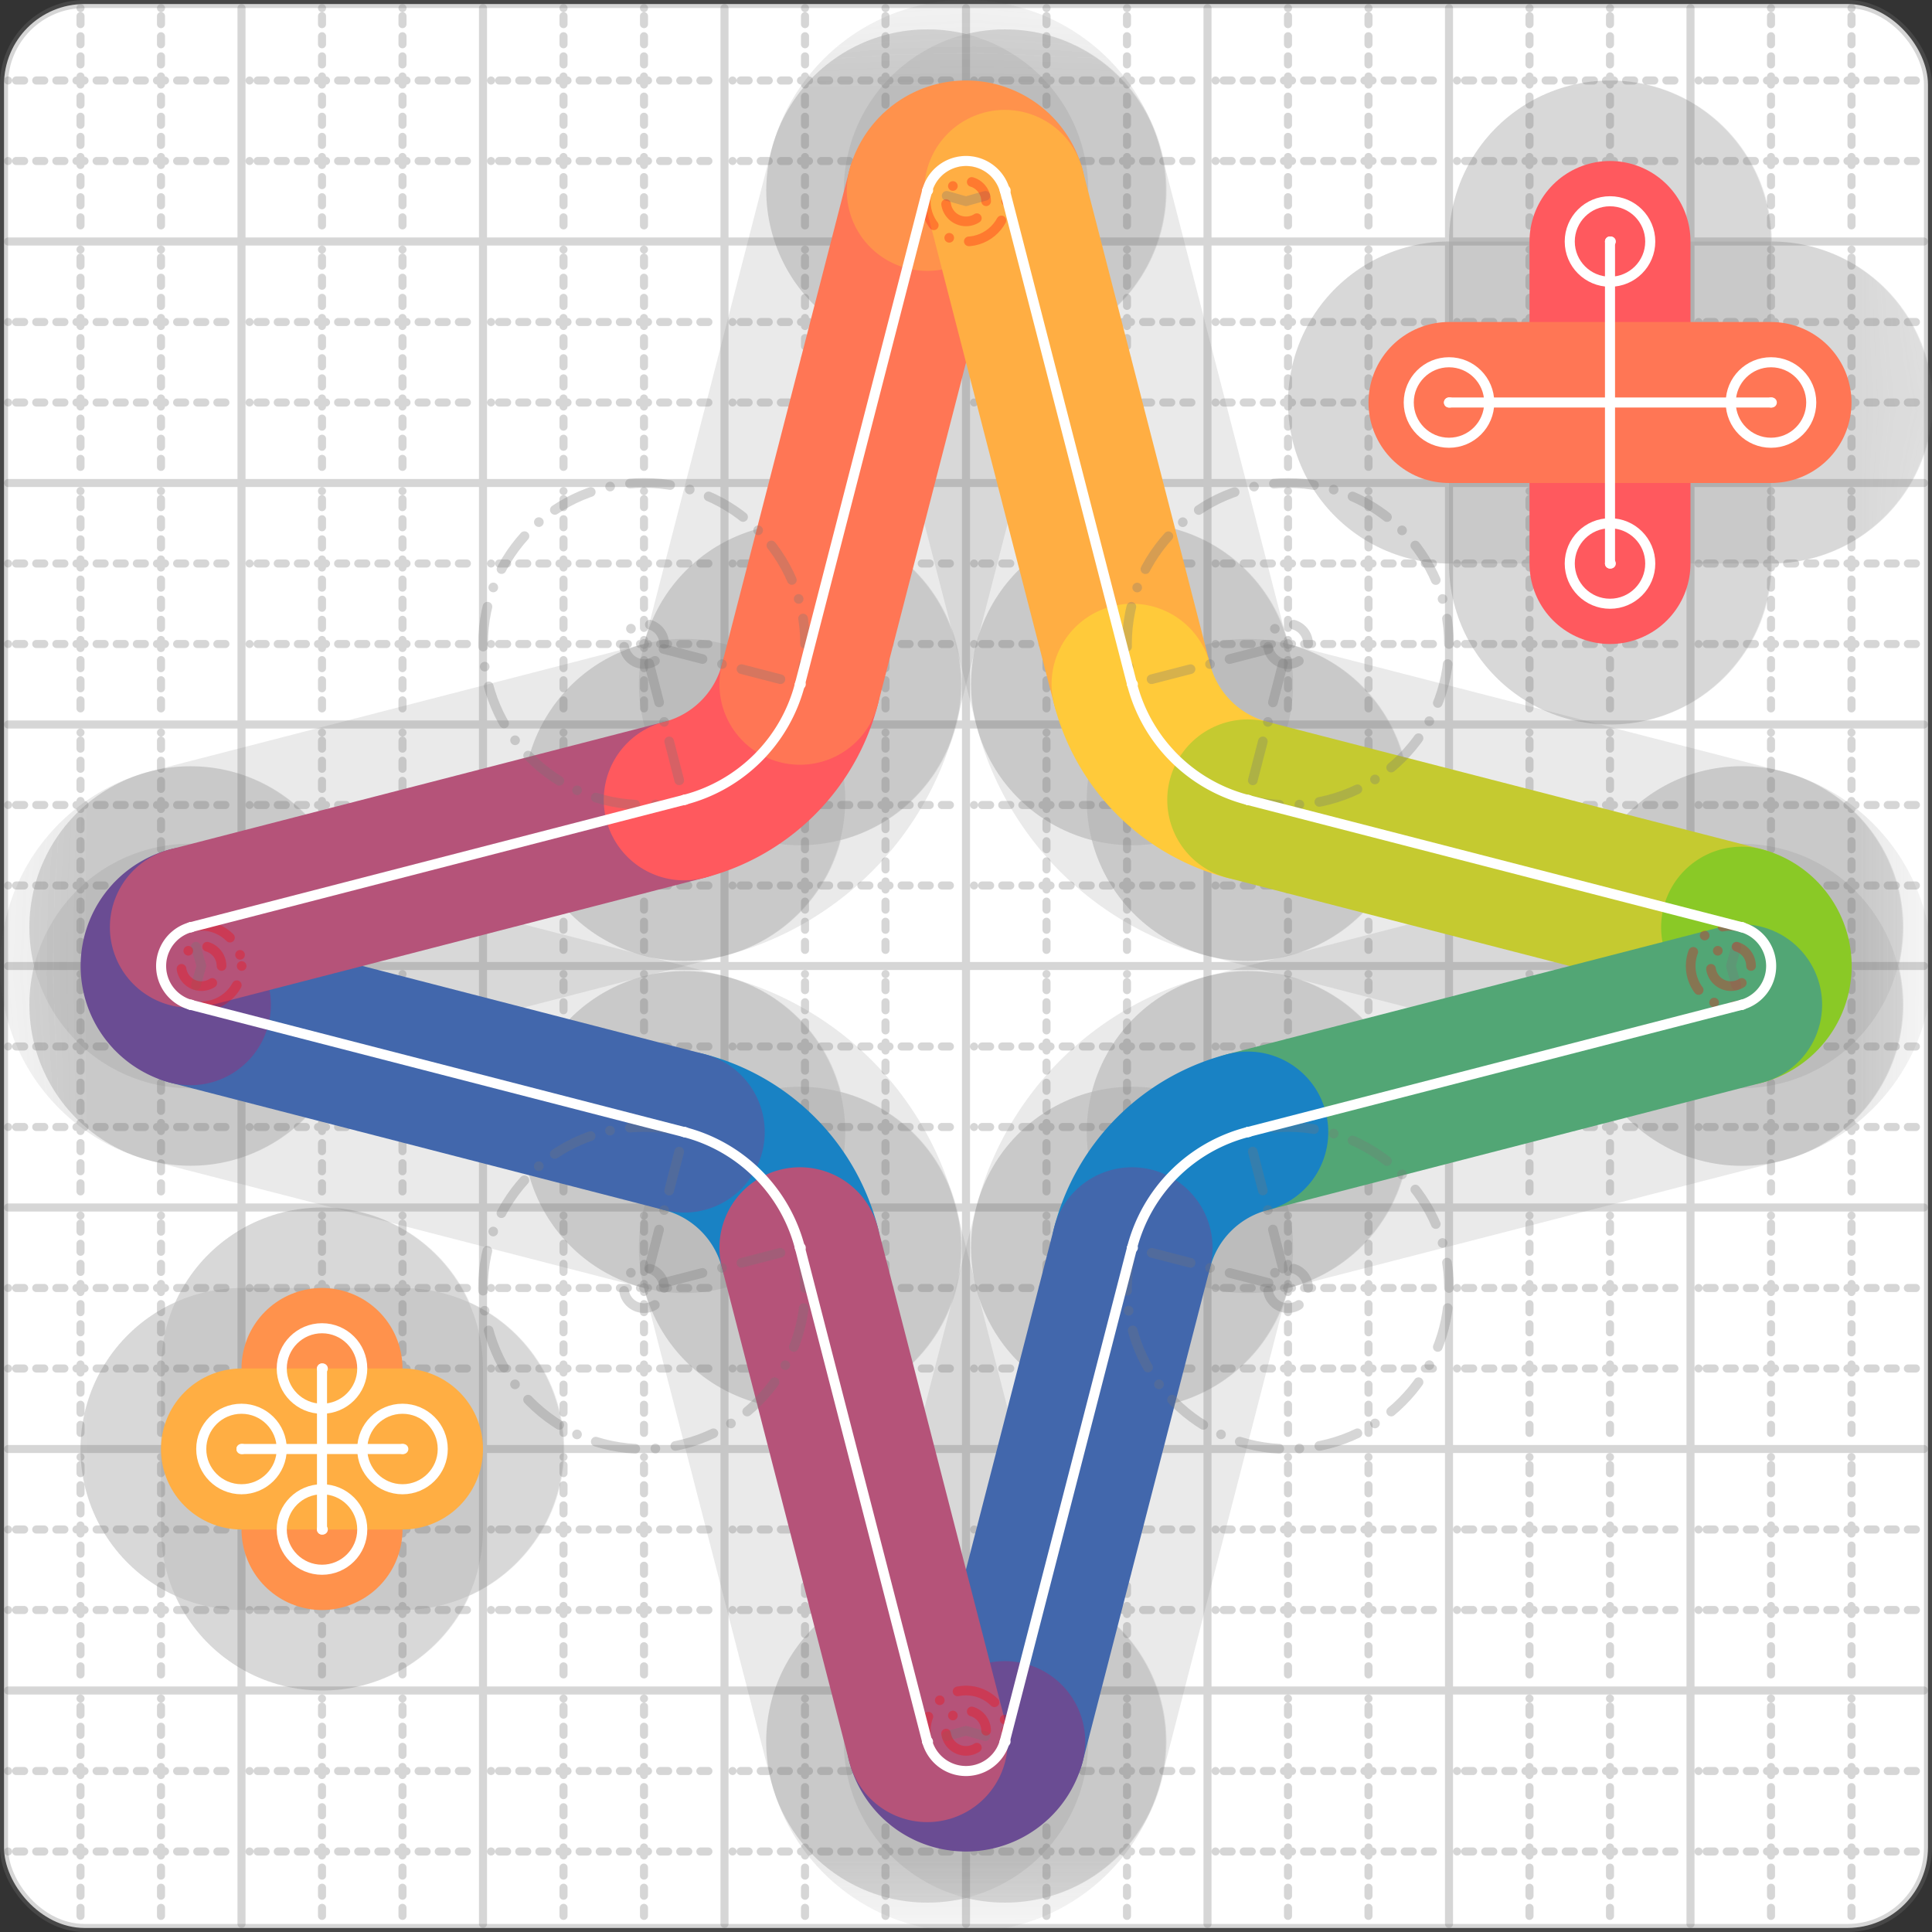 <svg xmlns="http://www.w3.org/2000/svg" width="24" height="24" viewBox="0 0 24 24" fill="none" stroke="currentColor" stroke-width="2" stroke-linecap="round" stroke-linejoin="round"><rect x="0" y="0" width="24" height="24" fill="#333333" stroke="none"/><style>
  @media screen and (prefers-color-scheme: light) {
    .svg-preview-grid-rect { fill: none }
  }
  @media screen and (prefers-color-scheme: dark) {
    .svg-preview-grid-rect { fill: none }
    .svg
    .svg-preview-grid-group,
    .svg-preview-radii-group,
    .svg-preview-shadow-mask-group,
    .svg-preview-shadow-group {
      stroke: #fff;
    }
  }
</style><g class="svg-preview-grid-group" stroke-linecap="butt" stroke-width="0.1" stroke="#777" stroke-opacity="0.3"><rect class="svg-preview-grid-rect" width="23.9" height="23.9" x="0.05" y="0.05" rx="1" fill="#fff"></rect><path stroke-dasharray="0 0.1 0.1 0.15 0.1 0.15 0.1 0.15 0.1 0.15 0.1 0.15 0.1 0.15 0.1 0.15 0.1 0.15 0.1 0.15 0.1 0.15 0.1 0.15 0 0.15" stroke-width="0.1" d="M0.1 1h23.8M1 0.1v23.8M0.1 2h23.8M2 0.1v23.8M0.1 4h23.8M4 0.1v23.8M0.1 5h23.8M5 0.1v23.8M0.1 7h23.8M7 0.1v23.8M0.1 8h23.8M8 0.1v23.8M0.1 10h23.8M10 0.1v23.8M0.1 11h23.8M11 0.1v23.8M0.1 13h23.8M13 0.1v23.8M0.1 14h23.8M14 0.1v23.8M0.1 16h23.8M16 0.1v23.8M0.1 17h23.8M17 0.1v23.8M0.1 19h23.8M19 0.1v23.8M0.1 20h23.8M20 0.1v23.8M0.1 22h23.8M22 0.1v23.8M0.1 23h23.8M23 0.1v23.8"></path><path d="M0.1 3h23.8M3 0.1v23.8M0.1 6h23.8M6 0.1v23.8M0.1 9h23.8M9 0.1v23.8M0.1 12h23.8M12 0.1v23.8M0.1 15h23.8M15 0.1v23.8M0.1 18h23.8M18 0.1v23.8M0.1 21h23.8M21 0.1v23.8"></path></g><g class="svg-preview-shadow-mask-group" stroke-width="4" stroke="#777" stroke-opacity="0.15"><mask id="svg-preview-shadow-mask-0" maskUnits="userSpaceOnUse" stroke-opacity="1" stroke-width="4" stroke="#000"><rect x="0" y="0" width="24" height="24" fill="#fff" stroke="none" rx="1"></rect><path d="M9.937 15.5h.01M8.5 14.063h.01M2.365 12.481h.01M2.365 11.519h.01M8.5 9.936h.01M9.937 8.5h.01M11.519 2.365h.01M12.482 2.365h.01M14.063 8.5h.01M15.5 9.937h.01M21.635 11.518h.01M21.635 12.482h.01M15.5 14.063h.01M14.063 15.5h.01M12.481 21.635h.01M11.518 21.635h.01"></path></mask><mask id="svg-preview-shadow-mask-1" maskUnits="userSpaceOnUse" stroke-opacity="1" stroke-width="4" stroke="#000"><rect x="0" y="0" width="24" height="24" fill="#fff" stroke="none" rx="1"></rect><path d="M20 3h.01M20 7h.01"></path></mask><mask id="svg-preview-shadow-mask-2" maskUnits="userSpaceOnUse" stroke-opacity="1" stroke-width="4" stroke="#000"><rect x="0" y="0" width="24" height="24" fill="#fff" stroke="none" rx="1"></rect><path d="M22 5h.01M18 5h.01"></path></mask><mask id="svg-preview-shadow-mask-3" maskUnits="userSpaceOnUse" stroke-opacity="1" stroke-width="4" stroke="#000"><rect x="0" y="0" width="24" height="24" fill="#fff" stroke="none" rx="1"></rect><path d="M4 17h.01M4 19h.01"></path></mask><mask id="svg-preview-shadow-mask-4" maskUnits="userSpaceOnUse" stroke-opacity="1" stroke-width="4" stroke="#000"><rect x="0" y="0" width="24" height="24" fill="#fff" stroke="none" rx="1"></rect><path d="M5 18h.01M3 18h.01"></path></mask></g><g class="svg-preview-shadow-group" stroke-width="4" stroke="#777" stroke-opacity="0.15"><path mask="url(#svg-preview-shadow-mask-0)" d="M 9.937 15.5 A2 2 0 0 0 8.5 14.063"></path><path mask="url(#svg-preview-shadow-mask-0)" d="M 8.5 14.063 L 2.365 12.481"></path><path mask="url(#svg-preview-shadow-mask-0)" d="M 2.365 12.481 A0.5 0.5 0 0 1 2.365 11.519"></path><path mask="url(#svg-preview-shadow-mask-0)" d="M 2.365 11.519 L 8.5 9.936"></path><path mask="url(#svg-preview-shadow-mask-0)" d="M 8.5 9.936 A2 2 0 0 0 9.937 8.5"></path><path mask="url(#svg-preview-shadow-mask-0)" d="M 9.937 8.5 L 11.519 2.365"></path><path mask="url(#svg-preview-shadow-mask-0)" d="M 11.519 2.365 A0.5 0.5 0 0 1 12.482 2.365"></path><path mask="url(#svg-preview-shadow-mask-0)" d="M 12.482 2.365 L 14.063 8.5"></path><path mask="url(#svg-preview-shadow-mask-0)" d="M 14.063 8.5 A2 2 0 0 0 15.5 9.937"></path><path mask="url(#svg-preview-shadow-mask-0)" d="M 15.5 9.937 L 21.635 11.518"></path><path mask="url(#svg-preview-shadow-mask-0)" d="M 21.635 11.518 A0.5 0.5 0 0 1 21.635 12.482"></path><path mask="url(#svg-preview-shadow-mask-0)" d="M 21.635 12.482 L 15.5 14.063"></path><path mask="url(#svg-preview-shadow-mask-0)" d="M 15.5 14.063 A2 2 0 0 0 14.063 15.5"></path><path mask="url(#svg-preview-shadow-mask-0)" d="M 14.063 15.5 L 12.481 21.635"></path><path mask="url(#svg-preview-shadow-mask-0)" d="M 12.481 21.635 A0.5 0.5 0 0 1 11.518 21.635"></path><path mask="url(#svg-preview-shadow-mask-0)" d="M 11.518 21.635 L 9.937 15.5"></path><path mask="url(#svg-preview-shadow-mask-1)" d="M 20 3 L 20 7"></path><path mask="url(#svg-preview-shadow-mask-2)" d="M 22 5 L 18 5"></path><path mask="url(#svg-preview-shadow-mask-3)" d="M 4 17 L 4 19"></path><path mask="url(#svg-preview-shadow-mask-4)" d="M 5 18 L 3 18"></path><path d="M9.937 15.5h.01M8.5 14.063h.01M2.365 12.481h.01M2.365 11.519h.01M8.5 9.936h.01M9.937 8.5h.01M11.519 2.365h.01M12.482 2.365h.01M14.063 8.5h.01M15.5 9.937h.01M21.635 11.518h.01M21.635 12.482h.01M15.5 14.063h.01M14.063 15.5h.01M12.481 21.635h.01M11.518 21.635h.01M20 3h.01M20 7h.01M22 5h.01M18 5h.01M4 17h.01M4 19h.01M5 18h.01M3 18h.01"></path></g><g class="svg-preview-handles-group" stroke-width="0.12" stroke="#777" stroke-opacity="0.6"></g><g class="svg-preview-colored-path-group"><path d="M 9.937 15.5 A2 2 0 0 0 8.5 14.063" stroke="#1982c4"></path><path d="M 8.5 14.063 L 2.365 12.481" stroke="#4267AC"></path><path d="M 2.365 12.481 A0.5 0.5 0 0 1 2.365 11.519" stroke="#6a4c93"></path><path d="M 2.365 11.519 L 8.5 9.936" stroke="#B55379"></path><path d="M 8.5 9.936 A2 2 0 0 0 9.937 8.5" stroke="#FF595E"></path><path d="M 9.937 8.5 L 11.519 2.365" stroke="#FF7655"></path><path d="M 11.519 2.365 A0.5 0.5 0 0 1 12.482 2.365" stroke="#ff924c"></path><path d="M 12.482 2.365 L 14.063 8.5" stroke="#FFAE43"></path><path d="M 14.063 8.5 A2 2 0 0 0 15.5 9.937" stroke="#ffca3a"></path><path d="M 15.5 9.937 L 21.635 11.518" stroke="#C5CA30"></path><path d="M 21.635 11.518 A0.5 0.5 0 0 1 21.635 12.482" stroke="#8ac926"></path><path d="M 21.635 12.482 L 15.5 14.063" stroke="#52A675"></path><path d="M 15.5 14.063 A2 2 0 0 0 14.063 15.5" stroke="#1982c4"></path><path d="M 14.063 15.5 L 12.481 21.635" stroke="#4267AC"></path><path d="M 12.481 21.635 A0.5 0.5 0 0 1 11.518 21.635" stroke="#6a4c93"></path><path d="M 11.518 21.635 L 9.937 15.5" stroke="#B55379"></path><path d="M 20 3 L 20 7" stroke="#FF595E"></path><path d="M 22 5 L 18 5" stroke="#FF7655"></path><path d="M 4 17 L 4 19" stroke="#ff924c"></path><path d="M 5 18 L 3 18" stroke="#FFAE43"></path></g><g class="svg-preview-radii-group" stroke-width="0.12" stroke-dasharray="0 0.25 0.25" stroke="#777" stroke-opacity="0.3"><path d="M9.937 15.5 8 16 8.5 14.063"></path><circle cy="16" cx="8" r="0.25" stroke-dasharray="0"></circle><circle cy="16" cx="8" r="2"></circle><path d="M2.365 12.481 2.502 12 2.365 11.519"></path><circle cy="12" cx="2.502" r="0.25" stroke-dasharray="0" stroke="red"></circle><circle cy="12" cx="2.502" r="0.5" stroke="red"></circle><path d="M8.5 9.936 8.001 7.999 9.937 8.5"></path><circle cy="7.999" cx="8.001" r="0.25" stroke-dasharray="0"></circle><circle cy="7.999" cx="8.001" r="2"></circle><path d="M11.519 2.365 12 2.5 12.482 2.365"></path><circle cy="2.5" cx="12" r="0.25" stroke-dasharray="0" stroke="red"></circle><circle cy="2.5" cx="12" r="0.5" stroke="red"></circle><path d="M14.063 8.5 16 8 15.5 9.937"></path><circle cy="8" cx="16" r="0.25" stroke-dasharray="0"></circle><circle cy="8" cx="16" r="2"></circle><path d="M21.635 11.518 21.502 12 21.635 12.482"></path><circle cy="12" cx="21.502" r="0.25" stroke-dasharray="0" stroke="red"></circle><circle cy="12" cx="21.502" r="0.5" stroke="red"></circle><path d="M15.5 14.063 16 16 14.063 15.5"></path><circle cy="16" cx="16" r="0.25" stroke-dasharray="0"></circle><circle cy="16" cx="16" r="2"></circle><path d="M12.481 21.635 12 21.5 11.518 21.635"></path><circle cy="21.5" cx="12" r="0.25" stroke-dasharray="0" stroke="red"></circle><circle cy="21.5" cx="12" r="0.5" stroke="red"></circle></g><g class="svg-preview-control-path-marker-mask-group" stroke-width="1" stroke="#000"><mask id="svg-preview-control-path-marker-mask-0" maskUnits="userSpaceOnUse"><rect x="0" y="0" width="24" height="24" fill="#fff" stroke="none" rx="1"></rect><path d="M9.937 15.5h.01"></path><path d="M8.5 14.063h.01"></path></mask><mask id="svg-preview-control-path-marker-mask-1" maskUnits="userSpaceOnUse"><rect x="0" y="0" width="24" height="24" fill="#fff" stroke="none" rx="1"></rect><path d="M8.5 14.063h.01"></path><path d="M2.365 12.481h.01"></path></mask><mask id="svg-preview-control-path-marker-mask-2" maskUnits="userSpaceOnUse"><rect x="0" y="0" width="24" height="24" fill="#fff" stroke="none" rx="1"></rect><path d="M2.365 12.481h.01"></path><path d="M2.365 11.519h.01"></path></mask><mask id="svg-preview-control-path-marker-mask-3" maskUnits="userSpaceOnUse"><rect x="0" y="0" width="24" height="24" fill="#fff" stroke="none" rx="1"></rect><path d="M2.365 11.519h.01"></path><path d="M8.5 9.936h.01"></path></mask><mask id="svg-preview-control-path-marker-mask-4" maskUnits="userSpaceOnUse"><rect x="0" y="0" width="24" height="24" fill="#fff" stroke="none" rx="1"></rect><path d="M8.5 9.936h.01"></path><path d="M9.937 8.5h.01"></path></mask><mask id="svg-preview-control-path-marker-mask-5" maskUnits="userSpaceOnUse"><rect x="0" y="0" width="24" height="24" fill="#fff" stroke="none" rx="1"></rect><path d="M9.937 8.5h.01"></path><path d="M11.519 2.365h.01"></path></mask><mask id="svg-preview-control-path-marker-mask-6" maskUnits="userSpaceOnUse"><rect x="0" y="0" width="24" height="24" fill="#fff" stroke="none" rx="1"></rect><path d="M11.519 2.365h.01"></path><path d="M12.482 2.365h.01"></path></mask><mask id="svg-preview-control-path-marker-mask-7" maskUnits="userSpaceOnUse"><rect x="0" y="0" width="24" height="24" fill="#fff" stroke="none" rx="1"></rect><path d="M12.482 2.365h.01"></path><path d="M14.063 8.5h.01"></path></mask><mask id="svg-preview-control-path-marker-mask-8" maskUnits="userSpaceOnUse"><rect x="0" y="0" width="24" height="24" fill="#fff" stroke="none" rx="1"></rect><path d="M14.063 8.5h.01"></path><path d="M15.5 9.937h.01"></path></mask><mask id="svg-preview-control-path-marker-mask-9" maskUnits="userSpaceOnUse"><rect x="0" y="0" width="24" height="24" fill="#fff" stroke="none" rx="1"></rect><path d="M15.5 9.937h.01"></path><path d="M21.635 11.518h.01"></path></mask><mask id="svg-preview-control-path-marker-mask-10" maskUnits="userSpaceOnUse"><rect x="0" y="0" width="24" height="24" fill="#fff" stroke="none" rx="1"></rect><path d="M21.635 11.518h.01"></path><path d="M21.635 12.482h.01"></path></mask><mask id="svg-preview-control-path-marker-mask-11" maskUnits="userSpaceOnUse"><rect x="0" y="0" width="24" height="24" fill="#fff" stroke="none" rx="1"></rect><path d="M21.635 12.482h.01"></path><path d="M15.5 14.063h.01"></path></mask><mask id="svg-preview-control-path-marker-mask-12" maskUnits="userSpaceOnUse"><rect x="0" y="0" width="24" height="24" fill="#fff" stroke="none" rx="1"></rect><path d="M15.5 14.063h.01"></path><path d="M14.063 15.5h.01"></path></mask><mask id="svg-preview-control-path-marker-mask-13" maskUnits="userSpaceOnUse"><rect x="0" y="0" width="24" height="24" fill="#fff" stroke="none" rx="1"></rect><path d="M14.063 15.5h.01"></path><path d="M12.481 21.635h.01"></path></mask><mask id="svg-preview-control-path-marker-mask-14" maskUnits="userSpaceOnUse"><rect x="0" y="0" width="24" height="24" fill="#fff" stroke="none" rx="1"></rect><path d="M12.481 21.635h.01"></path><path d="M11.518 21.635h.01"></path></mask><mask id="svg-preview-control-path-marker-mask-15" maskUnits="userSpaceOnUse"><rect x="0" y="0" width="24" height="24" fill="#fff" stroke="none" rx="1"></rect><path d="M11.518 21.635h.01"></path><path d="M9.937 15.5h.01"></path></mask><mask id="svg-preview-control-path-marker-mask-16" maskUnits="userSpaceOnUse"><rect x="0" y="0" width="24" height="24" fill="#fff" stroke="none" rx="1"></rect><path d="M20 3h.01"></path><path d="M20 7h.01"></path></mask><mask id="svg-preview-control-path-marker-mask-17" maskUnits="userSpaceOnUse"><rect x="0" y="0" width="24" height="24" fill="#fff" stroke="none" rx="1"></rect><path d="M22 5h.01"></path><path d="M18 5h.01"></path></mask><mask id="svg-preview-control-path-marker-mask-18" maskUnits="userSpaceOnUse"><rect x="0" y="0" width="24" height="24" fill="#fff" stroke="none" rx="1"></rect><path d="M4 17h.01"></path><path d="M4 19h.01"></path></mask><mask id="svg-preview-control-path-marker-mask-19" maskUnits="userSpaceOnUse"><rect x="0" y="0" width="24" height="24" fill="#fff" stroke="none" rx="1"></rect><path d="M5 18h.01"></path><path d="M3 18h.01"></path></mask></g><g class="svg-preview-control-path-group" stroke="#fff" stroke-width="0.125"><path mask="url(#svg-preview-control-path-marker-mask-0)" d="M 9.937 15.5 A2 2 0 0 0 8.5 14.063"></path><path mask="url(#svg-preview-control-path-marker-mask-1)" d="M 8.5 14.063 L 2.365 12.481"></path><path mask="url(#svg-preview-control-path-marker-mask-2)" d="M 2.365 12.481 A0.5 0.5 0 0 1 2.365 11.519"></path><path mask="url(#svg-preview-control-path-marker-mask-3)" d="M 2.365 11.519 L 8.5 9.936"></path><path mask="url(#svg-preview-control-path-marker-mask-4)" d="M 8.5 9.936 A2 2 0 0 0 9.937 8.5"></path><path mask="url(#svg-preview-control-path-marker-mask-5)" d="M 9.937 8.5 L 11.519 2.365"></path><path mask="url(#svg-preview-control-path-marker-mask-6)" d="M 11.519 2.365 A0.5 0.5 0 0 1 12.482 2.365"></path><path mask="url(#svg-preview-control-path-marker-mask-7)" d="M 12.482 2.365 L 14.063 8.5"></path><path mask="url(#svg-preview-control-path-marker-mask-8)" d="M 14.063 8.5 A2 2 0 0 0 15.5 9.937"></path><path mask="url(#svg-preview-control-path-marker-mask-9)" d="M 15.5 9.937 L 21.635 11.518"></path><path mask="url(#svg-preview-control-path-marker-mask-10)" d="M 21.635 11.518 A0.5 0.5 0 0 1 21.635 12.482"></path><path mask="url(#svg-preview-control-path-marker-mask-11)" d="M 21.635 12.482 L 15.5 14.063"></path><path mask="url(#svg-preview-control-path-marker-mask-12)" d="M 15.5 14.063 A2 2 0 0 0 14.063 15.5"></path><path mask="url(#svg-preview-control-path-marker-mask-13)" d="M 14.063 15.5 L 12.481 21.635"></path><path mask="url(#svg-preview-control-path-marker-mask-14)" d="M 12.481 21.635 A0.5 0.5 0 0 1 11.518 21.635"></path><path mask="url(#svg-preview-control-path-marker-mask-15)" d="M 11.518 21.635 L 9.937 15.5"></path><path mask="url(#svg-preview-control-path-marker-mask-16)" d="M 20 3 L 20 7"></path><path mask="url(#svg-preview-control-path-marker-mask-17)" d="M 22 5 L 18 5"></path><path mask="url(#svg-preview-control-path-marker-mask-18)" d="M 4 17 L 4 19"></path><path mask="url(#svg-preview-control-path-marker-mask-19)" d="M 5 18 L 3 18"></path></g><g class="svg-preview-control-path-marker-group" stroke="#fff" stroke-width="0.125"><path d="M9.937 15.5h.01M8.5 14.063h.01M8.5 14.063h.01M2.365 12.481h.01M2.365 12.481h.01M2.365 11.519h.01M2.365 11.519h.01M8.5 9.936h.01M8.5 9.936h.01M9.937 8.5h.01M9.937 8.5h.01M11.519 2.365h.01M11.519 2.365h.01M12.482 2.365h.01M12.482 2.365h.01M14.063 8.5h.01M14.063 8.5h.01M15.5 9.937h.01M15.5 9.937h.01M21.635 11.518h.01M21.635 11.518h.01M21.635 12.482h.01M21.635 12.482h.01M15.5 14.063h.01M15.5 14.063h.01M14.063 15.5h.01M14.063 15.5h.01M12.481 21.635h.01M12.481 21.635h.01M11.518 21.635h.01M11.518 21.635h.01M9.937 15.5h.01M20 3h.01M20 7h.01M22 5h.01M18 5h.01M4 17h.01M4 19h.01M5 18h.01M3 18h.01"></path><circle cx="20" cy="3" r="0.5"></circle><circle cx="20" cy="7" r="0.5"></circle><circle cx="22" cy="5" r="0.5"></circle><circle cx="18" cy="5" r="0.5"></circle><circle cx="4" cy="17" r="0.5"></circle><circle cx="4" cy="19" r="0.5"></circle><circle cx="5" cy="18" r="0.5"></circle><circle cx="3" cy="18" r="0.5"></circle></g><g class="svg-preview-handles-group" stroke-width="0.12" stroke="#FFF" stroke-opacity="0.3"></g></svg>